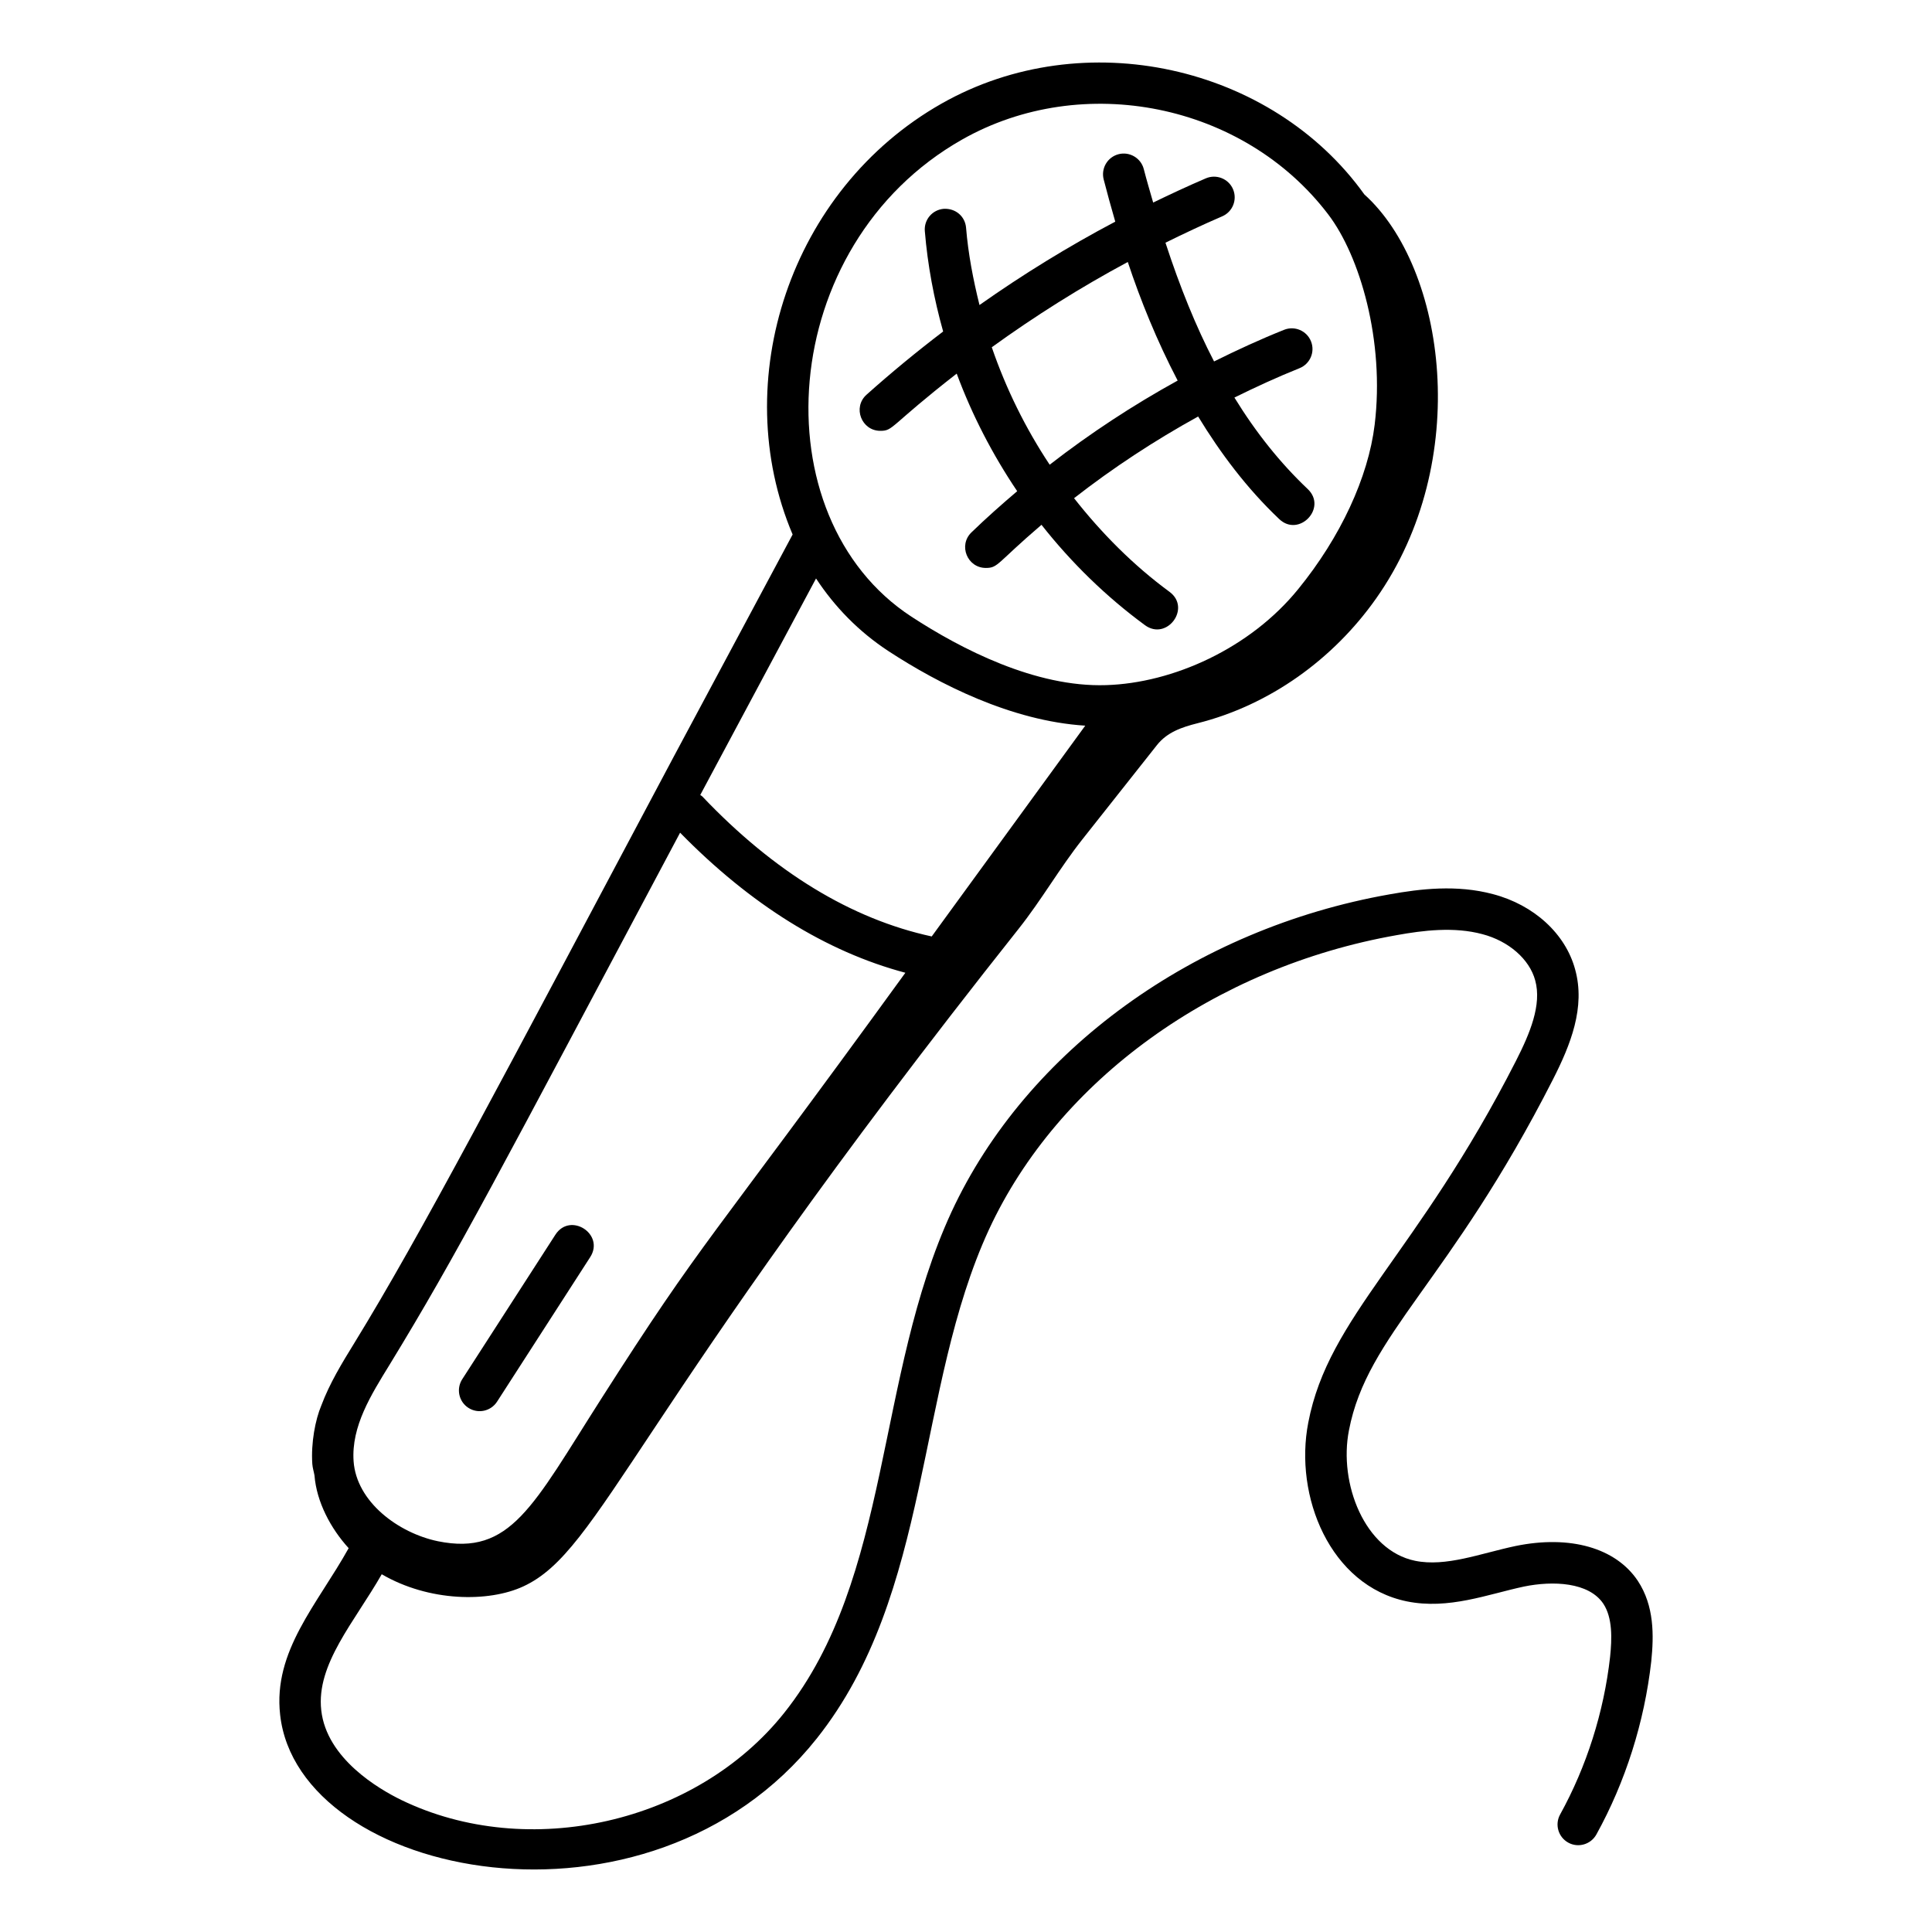 <svg xmlns="http://www.w3.org/2000/svg" width="58" height="58" viewBox="0 0 58 58" fill="none"><path d="M28.721 11.216C29.182 12.46 29.796 13.646 30.537 14.746C30.066 15.146 29.605 15.555 29.164 15.982C28.762 16.37 29.04 17.05 29.596 17.05C29.97 17.05 29.913 16.913 31.266 15.755C32.161 16.891 33.204 17.91 34.372 18.768C35.029 19.25 35.772 18.253 35.108 17.766C34.025 16.97 33.073 16.011 32.244 14.956C33.416 14.042 34.666 13.222 35.969 12.504C36.638 13.602 37.428 14.659 38.404 15.584C38.996 16.145 39.856 15.247 39.258 14.681C38.44 13.906 37.711 12.997 37.058 11.935C37.7 11.618 38.35 11.319 39.011 11.054C39.33 10.927 39.485 10.565 39.357 10.247C39.23 9.928 38.866 9.774 38.55 9.901C37.838 10.185 37.138 10.508 36.447 10.851C35.903 9.803 35.421 8.613 34.988 7.286C35.548 7.01 36.114 6.743 36.69 6.495C37.006 6.36 37.151 5.994 37.016 5.679C36.88 5.363 36.514 5.22 36.2 5.354C35.666 5.583 35.14 5.828 34.619 6.081C34.524 5.749 34.427 5.425 34.337 5.076C34.252 4.743 33.908 4.544 33.581 4.629C33.248 4.715 33.048 5.053 33.133 5.386C33.236 5.786 33.353 6.212 33.481 6.654C32.068 7.4 30.709 8.238 29.405 9.157C29.216 8.394 29.066 7.622 29.002 6.837C28.973 6.496 28.689 6.25 28.332 6.269C27.989 6.297 27.735 6.597 27.764 6.939C27.848 7.96 28.038 8.968 28.314 9.952C27.525 10.553 26.757 11.185 26.014 11.849C25.59 12.229 25.862 12.934 26.429 12.934C26.828 12.934 26.696 12.795 28.721 11.216ZM33.857 7.865C34.238 9.013 34.73 10.23 35.354 11.425C34.011 12.165 32.722 13.011 31.512 13.951C30.785 12.855 30.201 11.669 29.774 10.425C31.077 9.483 32.439 8.626 33.857 7.865Z" fill="black"></path><path d="M14.062 42.265C14.353 42.452 14.737 42.366 14.922 42.079L17.718 37.74C18.162 37.05 17.12 36.375 16.673 37.067L13.876 41.406C13.691 41.694 13.773 42.079 14.062 42.265Z" fill="black"></path><path d="M8.41 51.48C8.952 56.387 19.476 58.54 24.52 52.19C27.984 47.833 27.48 41.697 29.692 36.906C31.772 32.422 36.462 29.037 41.934 28.073C42.727 27.93 43.652 27.816 44.502 28.044C45.294 28.252 45.916 28.795 46.088 29.432C46.29 30.162 45.93 31.024 45.511 31.847C42.536 37.684 39.887 39.512 39.276 42.704C38.843 44.914 39.928 47.6 42.233 48.074C43.489 48.33 44.666 47.86 45.753 47.629C46.619 47.452 47.698 47.495 48.133 48.145C48.413 48.569 48.393 49.193 48.336 49.742C48.15 51.398 47.63 53.034 46.836 54.472C46.67 54.772 46.779 55.15 47.08 55.317C47.379 55.483 47.758 55.372 47.924 55.073C48.797 53.494 49.367 51.698 49.572 49.875C49.651 49.102 49.666 48.211 49.167 47.456C48.505 46.468 47.136 46.076 45.499 46.412C44.432 46.638 43.411 47.046 42.482 46.856C40.968 46.545 40.184 44.533 40.496 42.941C41.047 40.063 43.517 38.504 46.618 32.411C47.151 31.364 47.601 30.239 47.287 29.104C46.998 28.032 46.051 27.166 44.822 26.843C43.736 26.552 42.642 26.683 41.716 26.849C35.852 27.883 30.813 31.536 28.564 36.384C26.276 41.342 26.773 47.357 23.547 51.416C20.911 54.734 15.858 55.883 12.046 54.036C11.378 53.71 9.805 52.797 9.644 51.342C9.489 49.959 10.638 48.698 11.46 47.26C12.877 48.087 14.666 48.11 15.712 47.624C18.046 46.545 18.991 42.496 30.581 27.882C31.276 27.005 31.81 26.063 32.493 25.199C33.24 24.255 33.987 23.31 34.734 22.366C35.038 21.983 35.474 21.832 35.947 21.713C38.116 21.169 40.025 19.791 41.309 17.971C44.213 13.859 43.415 8.05 40.959 5.837C38.184 1.963 32.544 0.686 28.27 3.108C23.709 5.693 21.843 11.442 23.795 16.046L20.231 22.706C14.961 32.611 12.641 37.056 10.636 40.321C10.272 40.912 9.897 41.523 9.645 42.197C9.467 42.618 9.332 43.319 9.376 43.951C9.384 44.067 9.421 44.178 9.441 44.292C9.503 45.088 9.928 45.887 10.467 46.477C9.53 48.162 8.193 49.562 8.41 51.48ZM28.884 4.189C32.501 2.139 37.334 3.099 39.872 6.434C40.824 7.68 41.575 10.232 41.268 12.753C41.075 14.334 40.24 16.13 38.976 17.682C37.535 19.462 35.214 20.508 33.203 20.568C31.086 20.637 28.852 19.485 27.362 18.513C22.785 15.525 23.286 7.361 28.884 4.189ZM24.498 17.366C25.053 18.211 25.775 18.961 26.683 19.554C28.174 20.527 30.353 21.645 32.58 21.785C32.505 21.888 28.043 28.014 27.971 28.113C25.561 27.591 23.244 26.184 21.083 23.909C21.065 23.89 21.041 23.882 21.022 23.866C21.298 23.346 22.334 21.412 24.498 17.366ZM11.695 40.971C13.748 37.612 14.96 35.252 20.417 24.998C22.532 27.158 24.802 28.57 27.18 29.203C21.144 37.521 21.181 37.082 18.034 42.017C15.99 45.221 15.329 46.712 13.146 46.269C11.959 46.022 10.7 45.088 10.615 43.865C10.543 42.819 11.14 41.874 11.695 40.971Z" fill="black"></path></svg>